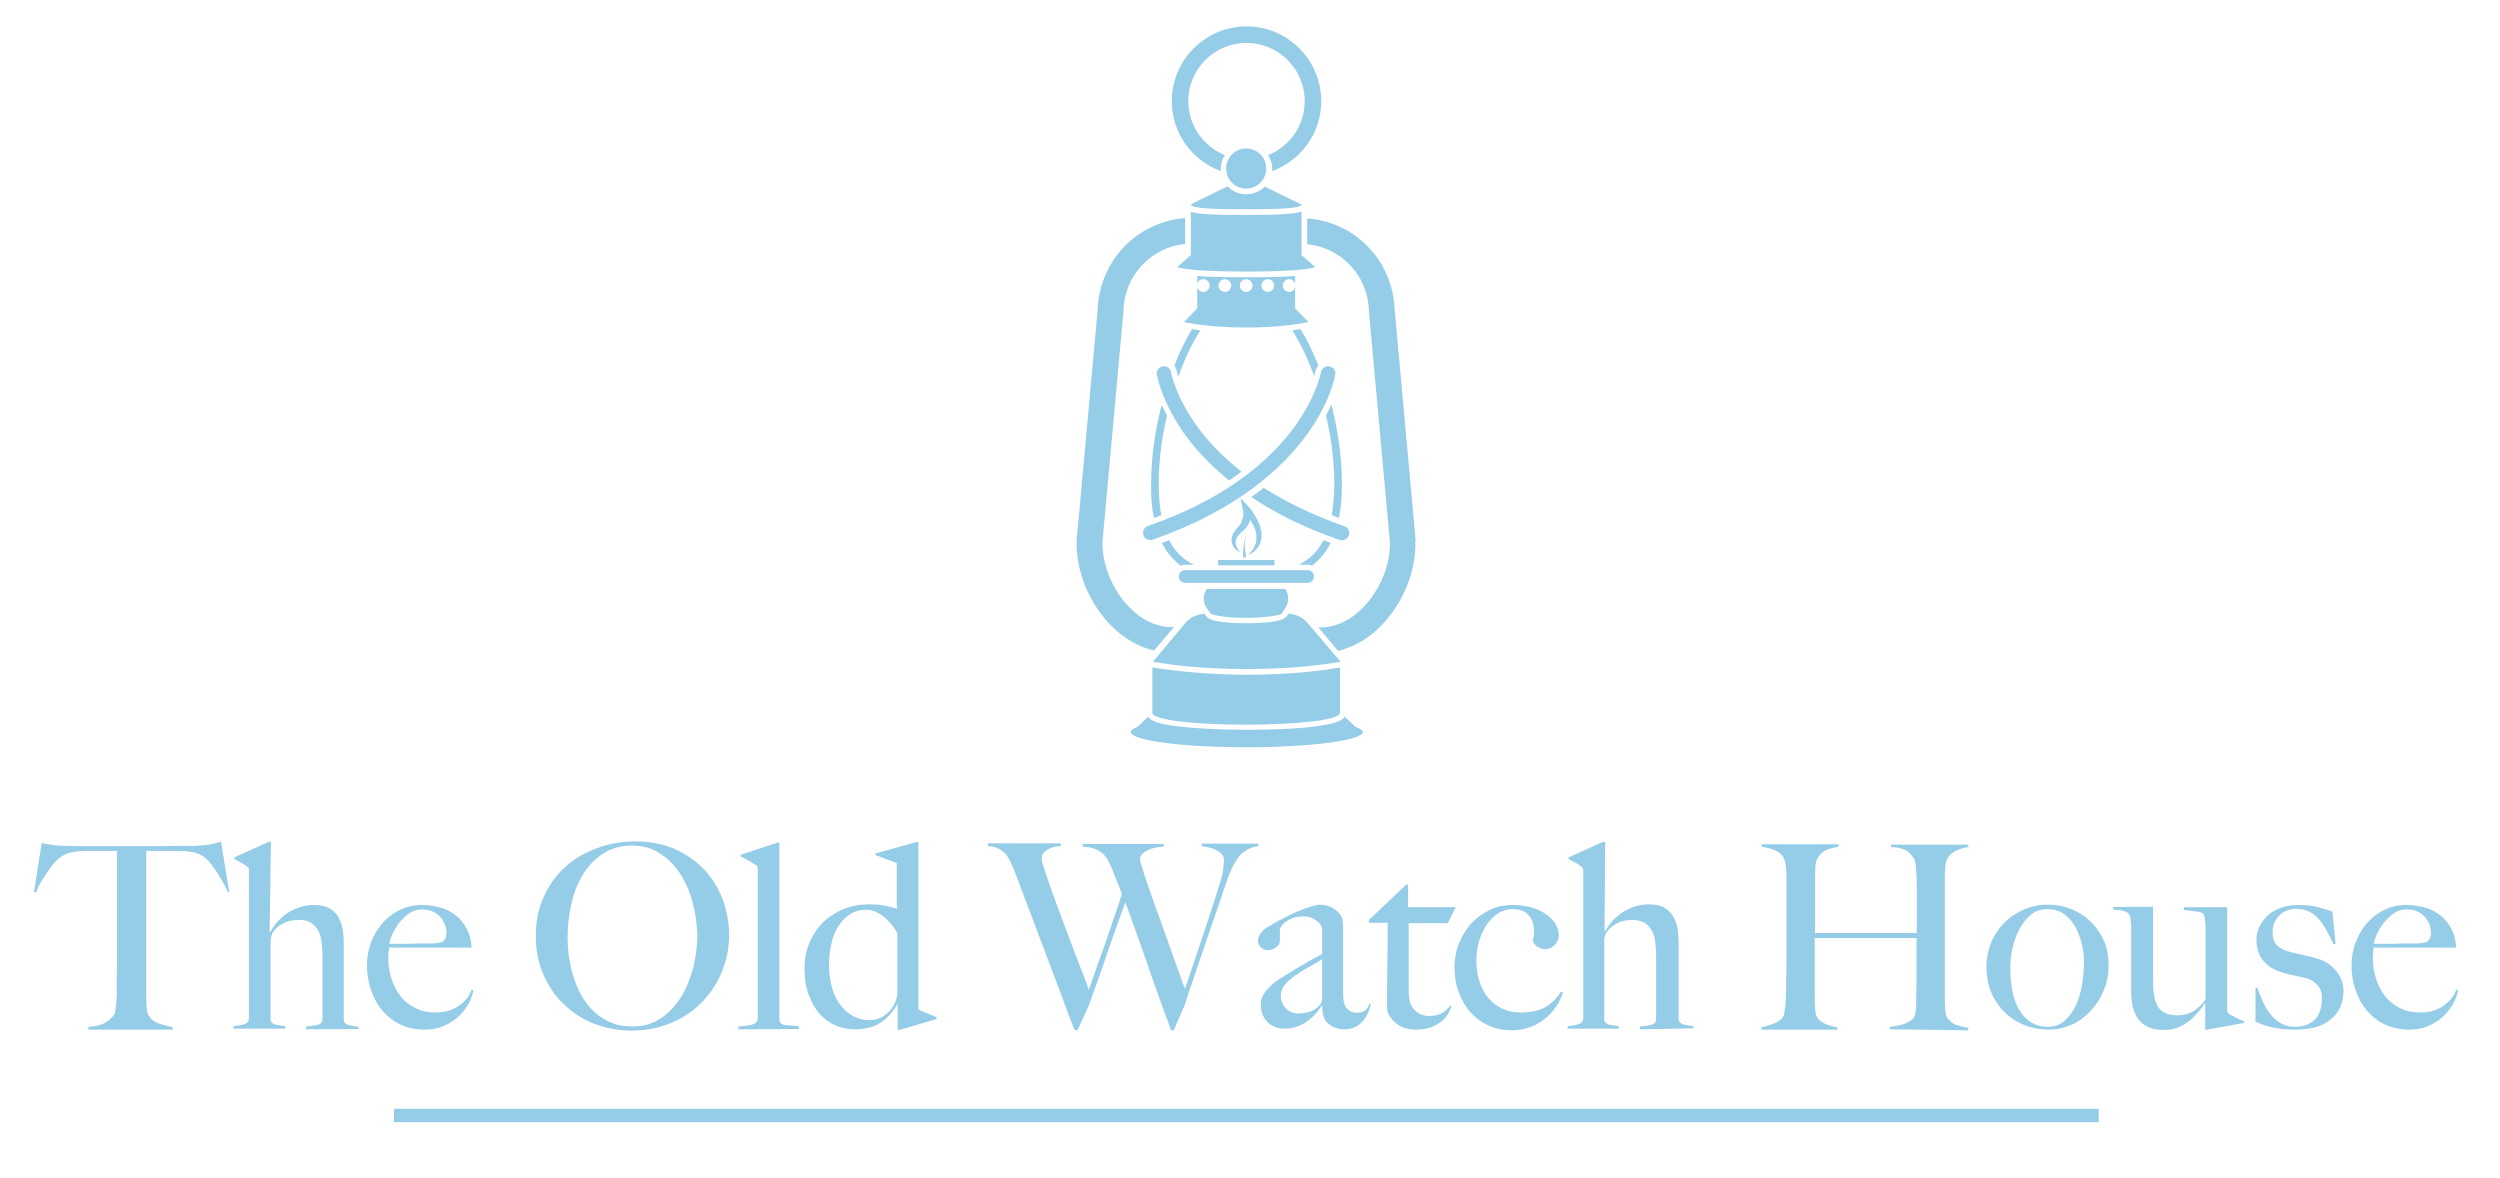 <?xml version="1.0" encoding="utf-8"?>
<!-- Generator: Adobe Illustrator 25.4.1, SVG Export Plug-In . SVG Version: 6.00 Build 0)  -->
<svg version="1.1" id="Layer_1" xmlns="http://www.w3.org/2000/svg" xmlns:xlink="http://www.w3.org/1999/xlink" x="0px" y="0px"
	 viewBox="0 0 786.2 370.5" style="enable-background:new 0 0 786.2 370.5;" xml:space="preserve">
<style type="text/css">
	.st0{fill:#95CDE8;}
</style>
<g>
	<g>
		<path class="st0" d="M71.7,280.6c-0.4-1-0.9-2-1.5-3s-1.2-2-1.8-3c-0.6-0.9-1.2-1.8-1.8-2.6c-0.6-0.8-1.1-1.4-1.5-1.7
			c-1.1-1.1-2.4-1.8-3.7-2.1c-1.3-0.4-3-0.6-5.1-0.6c-1,0-1.9,0-2.7,0s-1.5,0-2.3,0c-0.7,0-1.5,0-2.3,0s-1.8,0-3,0
			c0,1.3,0,3.2,0,5.5s0,4.8,0,7.3s0,5.1,0,7.5s0,4.5,0,6.2v18c0,1.6,0,3.1,0.1,4.5s0.3,2.4,0.8,3c0.8,1.2,2,2,3.4,2.4
			c1.5,0.4,2.8,0.8,4,1v0.8H27.8V323c1.4-0.2,2.8-0.4,4-0.8c1.3-0.4,2.6-1.3,3.8-2.7c0.3-0.3,0.5-0.7,0.6-1.3
			c0.1-0.6,0.2-1.3,0.3-2.1c0.1-0.8,0.1-1.6,0.2-2.6s0-1.8,0-2.7c0-0.8,0-1.8,0-3s0.1-2.6,0.1-4.1s0-3.1,0-4.7s0-3.2,0-4.6v-26.8
			c-1.1,0-2.1,0-3,0c-0.8,0-1.6,0-2.3,0s-1.4,0-2.2,0c-0.8,0-1.7,0-2.7,0c-2.1,0.1-3.7,0.3-5.1,0.7c-1.3,0.4-2.6,1.2-3.7,2.3
			c-0.4,0.4-0.9,0.9-1.5,1.7c-0.6,0.8-1.2,1.6-1.8,2.5s-1.2,1.9-1.8,2.9s-1,2-1.3,3l-0.7-0.2l2.4-15.4c1.2,0.3,2.4,0.5,3.4,0.6
			c1.1,0.2,2.6,0.3,4.6,0.3c2.1,0.1,3.9,0.1,5.5,0.1s3.2,0,4.7,0c1.5,0,3,0,4.6,0s3.4,0,5.4,0s3.8,0,5.3,0c1.6,0,3.2,0,4.7,0
			s3.1-0.1,4.7-0.1c1.6,0,3.5,0,5.5,0c1.8-0.1,3.3-0.2,4.4-0.4c1.2-0.2,2.4-0.6,3.6-0.9l2.6,15.8L71.7,280.6z"/>
		<path class="st0" d="M96.3,323.7v-0.9c1.5-0.1,2.7-0.3,3.6-0.5s1.5-0.8,1.5-1.7v-20.3c0-1.6-0.1-3-0.3-4.4
			c-0.2-1.3-0.6-2.5-1.2-3.5s-1.3-1.7-2.3-2.3s-2.2-0.8-3.7-0.8c-1.9,0-3.6,0.4-4.9,1.1c-1.4,0.7-2.4,1.7-3.2,2.8
			c-0.1,0.2-0.3,0.5-0.4,1s-0.3,1-0.3,1.4v24.9c0,0.5,0.1,0.9,0.4,1.1c0.3,0.3,0.6,0.5,1.1,0.6s0.9,0.2,1.5,0.3
			c0.5,0.1,1.1,0.1,1.6,0.2v0.8H73.4v-0.8c1.2-0.1,2.4-0.3,3.4-0.6c1-0.3,1.5-1,1.5-2v-46c0-0.4,0-0.8-0.1-1s-0.3-0.5-0.7-0.7
			c-0.4-0.4-1-0.7-1.7-1.1s-1.4-0.7-2.1-1.2v-0.5l10.9-4.9h0.6L84.8,293l0.2,0.1c0.4-0.8,1-1.6,1.7-2.6c0.8-1,1.8-1.9,2.9-2.8
			c1.2-0.9,2.5-1.6,4.1-2.2c1.5-0.6,3.2-0.9,5.1-0.9c1.8,0,3.3,0.3,4.5,0.9s2.2,1.5,2.9,2.6c0.7,1.1,1.2,2.4,1.5,3.9
			s0.4,3.2,0.4,4.9v23.9c0,0.4,0.2,0.7,0.5,1s0.7,0.5,1.2,0.6s1,0.2,1.5,0.3c0.5,0.1,1.1,0.2,1.5,0.2v0.7L96.3,323.7L96.3,323.7z"/>
		<path class="st0" d="M147.5,315.4c-0.8,1.5-1.8,2.8-3.1,4.1c-1.3,1.2-2.9,2.3-4.7,3.1c-1.8,0.8-3.8,1.2-6,1.2
			c-2.8,0-5.3-0.5-7.5-1.5c-2.3-1-4.2-2.5-5.8-4.3c-1.6-1.9-2.8-4-3.7-6.6c-0.9-2.5-1.3-5.2-1.3-8c0-2.3,0.4-4.5,1.2-6.8
			c0.8-2.2,2-4.3,3.4-6s3.3-3.2,5.4-4.3c2.1-1.1,4.5-1.7,7.1-1.7c2.1,0,4.1,0.3,6,0.8s3.5,1.4,4.9,2.5s2.5,2.5,3.4,4.2
			s1.4,3.6,1.5,5.9h-26c0,0.4,0,0.9-0.1,1.5s-0.1,1.1-0.1,1.7c0,2.3,0.3,4.4,1,6.5c0.6,2.1,1.6,3.9,2.8,5.5c1.2,1.6,2.8,2.8,4.7,3.8
			s4.1,1.4,6.6,1.4c2.7,0,5.1-0.7,7.1-2.1s3.4-3.1,4-5.1l0.6,0.2C148.7,312.6,148.2,313.9,147.5,315.4z M138.2,288.1
			c-1.4-1.4-3.2-2.1-5.5-2.1c-1.5,0-2.9,0.4-4.1,1.3c-1.2,0.9-2.3,1.9-3.2,3.1c-0.9,1.2-1.6,2.4-2.1,3.6s-0.8,2.1-0.9,2.8
			c1.2,0,2.3,0,3.3,0s1.9,0,2.9,0c0.9,0,1.9-0.1,3-0.1c1,0,2.2,0,3.4,0c0.8,0,1.6,0,2.3-0.1s1.3-0.2,1.9-0.4
			c0.4-0.4,0.7-0.8,0.9-1.2c0.2-0.4,0.3-0.9,0.3-1.7C140.3,291.2,139.6,289.5,138.2,288.1z"/>
		<path class="st0" d="M226.8,306.1c-1.6,3.7-3.8,6.9-6.6,9.6s-6,4.8-9.7,6.2c-3.7,1.5-7.6,2.2-11.8,2.2c-4.1,0-8-0.7-11.7-2.1
			s-6.9-3.5-9.6-6.1c-2.8-2.6-4.9-5.8-6.5-9.4s-2.4-7.7-2.4-12c0-4.6,0.8-8.8,2.5-12.5s3.9-6.8,6.8-9.4c2.8-2.6,6.2-4.5,10-5.9
			s7.8-2.1,12-2.1c4.6,0,8.7,0.8,12.4,2.4c3.6,1.6,6.7,3.8,9.3,6.5c2.5,2.7,4.5,5.9,5.8,9.4c1.3,3.6,2,7.3,2,11.2
			C229.3,298.4,228.4,302.4,226.8,306.1z M217.9,284.2c-0.8-3.4-2.1-6.4-3.8-9.1s-3.8-4.9-6.4-6.6c-2.5-1.7-5.5-2.6-9-2.6
			s-6.6,0.9-9.1,2.6c-2.6,1.7-4.7,3.9-6.3,6.6c-1.7,2.7-2.9,5.8-3.6,9.2c-0.8,3.4-1.2,6.9-1.2,10.4c0,3.7,0.4,7.2,1.3,10.6
			s2.1,6.4,3.8,9s3.8,4.7,6.4,6.2c2.6,1.6,5.6,2.3,9,2.3s6.4-0.9,8.9-2.6s4.6-4,6.3-6.7s2.9-5.8,3.8-9.2c0.8-3.4,1.3-6.8,1.3-10.2
			C219.2,290.9,218.8,287.6,217.9,284.2z"/>
		<path class="st0" d="M232.2,323.7v-0.9c2.5-0.2,4.1-0.4,4.9-0.8c0.8-0.4,1.2-1,1.2-1.8v-46.6c0-0.4,0-0.8-0.1-1s-0.3-0.5-0.7-0.7
			c-0.5-0.3-1.2-0.7-2.2-1.3c-1-0.6-1.8-1-2.4-1.3v-0.5l11.6-3.8h0.6v55.5c0,0.5,0.1,0.9,0.4,1.2c0.2,0.3,0.6,0.5,1.1,0.6
			s1.1,0.2,1.9,0.2c0.8,0,1.7,0.1,2.7,0.2v0.9L232.2,323.7L232.2,323.7z"/>
		<path class="st0" d="M282.8,323.9h-0.5v-8.1h-0.1c-1.6,2.7-3.4,4.7-5.6,6c-2.1,1.3-4.8,1.9-8,1.9c-2,0-3.9-0.4-5.8-1.2
			c-1.9-0.8-3.5-2-5-3.6c-1.5-1.7-2.6-3.7-3.5-6.1s-1.3-5.2-1.3-8.3c0-2.8,0.5-5.4,1.5-7.9c1-2.4,2.4-4.6,4.2-6.4s4-3.2,6.5-4.3
			c2.5-1,5.3-1.5,8.4-1.5c1.6,0,3.1,0.1,4.6,0.4s2.7,0.6,3.9,1c-0.1-0.8-0.1-1.9-0.1-3.3s0-2.8,0-4.3s0-2.8,0-4c0-1.3,0-2.2,0-2.8
			l-6.7-2.5v-0.5l12.9-3.6h0.6v52.6c0.4,0.3,1.2,0.6,2.4,1.1c1.2,0.5,2.3,0.9,3.3,1.4v0.6L282.8,323.9z M282.2,293.5
			c-1.2-2.2-2.7-4-4.5-5.4c-1.8-1.3-3.5-2-5.1-2c-2.1,0-3.9,0.5-5.4,1.5s-2.7,2.3-3.7,3.9s-1.7,3.5-2.1,5.6
			c-0.5,2.1-0.7,4.3-0.7,6.5s0.3,4.4,0.8,6.4c0.5,2.1,1.3,3.9,2.4,5.5s2.4,2.9,4,3.8c1.6,1,3.4,1.5,5.6,1.5s4.1-0.8,5.7-2.3
			s2.6-3.4,3-5.8L282.2,293.5L282.2,293.5z"/>
		<path class="st0" d="M392.1,267.3c-0.9,0.6-1.5,1-1.7,1.2s-0.4,0.4-0.7,0.8c-0.3,0.4-0.7,0.9-1.1,1.6s-0.9,1.5-1.4,2.6
			s-1,2.4-1.5,3.9c-0.9,2.6-1.9,5.6-3,8.8s-2.3,6.5-3.4,9.9c-1.2,3.4-2.3,6.8-3.5,10.3c-1.2,3.4-2.3,6.7-3.3,9.8l-3.4,7.8h-0.8
			c-1.5-3.9-2.8-7.6-4.1-11.2c-1.3-3.6-2.5-7-3.6-10.3s-2.3-6.5-3.4-9.6s-2.2-6.2-3.3-9.2c-0.9,2.5-1.8,5.1-2.8,7.8
			c-1,2.7-1.9,5.5-2.9,8.3s-1.9,5.6-2.9,8.3c-1,2.7-1.9,5.4-2.8,7.9l-3.6,7.9h-1c-1.7-4.4-3.3-8.5-4.7-12.5
			c-1.5-3.9-2.9-7.7-4.3-11.4c-1.4-3.6-2.7-7.2-4-10.6s-2.6-6.9-3.9-10.3c-0.4-1-0.7-1.9-1-2.7c-0.3-0.8-0.6-1.5-0.8-2.1
			c-0.2-0.6-0.5-1.3-0.8-1.9s-0.6-1.2-0.9-1.9c-0.2-0.3-0.4-0.7-0.7-1.2c-0.3-0.5-0.7-1-1.3-1.4c-0.5-0.5-1.2-0.9-1.9-1.2
			c-0.8-0.4-1.7-0.6-2.9-0.6v-0.9h22.9v0.8c-0.3,0-0.7,0.1-1.4,0.2c-0.6,0.1-1.3,0.3-2,0.6c-0.7,0.3-1.3,0.7-1.8,1.2
			s-0.8,1.3-0.8,2.2c0,0.5,0.3,1.6,0.9,3.4s1.3,3.9,2.2,6.4c0.9,2.5,1.9,5.3,3,8.2c1.1,3,2.2,5.9,3.3,8.8c1.1,2.9,2.1,5.6,3.1,8.1
			s1.8,4.6,2.3,6.2c0.2-0.4,0.6-1.5,1.2-3.4s1.5-4.1,2.4-6.8c1-2.7,2.1-5.8,3.2-9.2c1.2-3.4,2.4-7,3.6-10.7
			c-0.8-2.2-1.5-4.1-2.2-5.7c-0.6-1.7-1.3-3.3-2.1-4.8c-0.2-0.4-0.5-0.9-0.9-1.4s-0.8-1-1.5-1.4c-0.6-0.5-1.4-0.8-2.3-1.1
			s-2-0.5-3.3-0.5v-0.9H366v0.8c-0.3,0.1-0.9,0.1-1.7,0.2c-0.8,0.1-1.7,0.3-2.5,0.6c-0.8,0.3-1.6,0.7-2.3,1.3c-0.7,0.5-1,1.2-1,2
			c0,0.3,0.3,1.4,0.9,3.3s1.3,4.1,2.3,6.8c0.9,2.7,1.9,5.6,3.1,8.7c1.1,3.1,2.2,6.1,3.2,9s2,5.5,2.8,7.8s1.4,4,1.8,5
			c0.2-0.4,0.4-1.2,0.9-2.4c0.4-1.2,0.9-2.7,1.5-4.5s1.3-3.7,2-5.9c0.7-2.2,1.5-4.4,2.2-6.6s1.5-4.5,2.2-6.7s1.4-4.3,2-6.3
			c0.8-2.5,1.2-4.3,1.3-5.4c0.1-1.1,0.2-2,0.2-2.5c0-0.8-0.2-1.5-0.7-2s-1.1-0.9-1.8-1.3c-0.7-0.4-1.5-0.6-2.3-0.8
			c-0.8-0.2-1.5-0.3-2.2-0.4v-0.8h17.8v0.8C394.2,266.3,393.1,266.7,392.1,267.3z"/>
		<path class="st0" d="M430.1,318.7c-0.4,1-1,1.9-1.7,2.6c-0.7,0.8-1.5,1.4-2.5,1.8c-0.9,0.4-2,0.6-3.1,0.6c-1.8,0-3.5-0.5-4.9-1.6
			s-2.1-3-2.1-5.7l-0.2-0.1c-0.4,0.7-1,1.5-1.7,2.3c-0.7,0.9-1.6,1.7-2.6,2.4c-1,0.8-2.1,1.4-3.3,1.8c-1.2,0.5-2.6,0.7-4,0.7
			c-0.9,0-1.7-0.1-2.6-0.4s-1.7-0.7-2.4-1.3c-0.7-0.6-1.3-1.4-1.8-2.4s-0.7-2.2-0.7-3.6c0-1.5,0.6-3,1.8-4.4
			c1.2-1.4,2.7-2.7,4.5-3.8c1.8-1.1,3.4-2.1,4.7-2.9c1.4-0.8,2.6-1.5,3.6-2.1s1.9-1.1,2.7-1.5s1.4-0.8,2-1.1v-8
			c0-0.1-0.1-0.4-0.3-0.8c-0.2-0.4-0.5-0.8-1-1.3c-0.5-0.4-1.1-0.8-1.9-1.2c-0.8-0.4-1.9-0.5-3.2-0.5c-0.9,0-1.7,0.2-2.6,0.4
			c-0.8,0.3-1.6,0.7-2.2,1.1c-0.6,0.5-1.2,0.9-1.5,1.4s-0.6,0.9-0.6,1.2v3.6c0,0.8-0.4,1.4-1.2,2c-0.8,0.6-1.6,0.9-2.6,0.9
			c-0.9,0-1.6-0.3-2.2-0.9s-0.9-1.3-0.9-2.1c0-0.6,0.2-1.2,0.5-1.8c0.3-0.5,0.7-1,1.2-1.5c0.5-0.4,1-0.8,1.6-1.1
			c0.6-0.3,1.1-0.6,1.5-0.9c1.4-0.8,2.8-1.6,4.3-2.3c1.5-0.8,2.8-1.4,4.2-1.9c1.3-0.5,2.5-1,3.6-1.3s2-0.5,2.7-0.5
			c1.4,0,2.7,0.4,4,1.1c1.2,0.7,2.1,1.6,2.7,2.7c0.2,0.4,0.4,1,0.4,2c0.1,0.9,0.1,1.9,0.1,2.8c0,1.9,0,3.7,0,5.3s0,3.1,0,4.5
			s0,3,0,4.5s0,3.2,0,5.1c0,2.4,0.4,4,1.3,4.8c0.8,0.8,1.8,1.2,2.9,1.2c1.2,0,2.2-0.3,2.8-0.8c0.6-0.5,1-1.2,1.2-2h0.5
			C430.8,316.8,430.6,317.8,430.1,318.7z M415.8,301.6c-1,0.7-2.2,1.4-3.6,2.2c-1.5,0.8-2.9,1.6-4.3,2.6c-1.4,0.9-2.6,1.9-3.6,3
			s-1.5,2.4-1.5,3.8s0.5,2.7,1.5,3.8c1,1.1,2.2,1.7,3.8,1.7c1.4,0,2.6-0.2,3.7-0.5s2.1-0.9,3-1.9c0.6-0.6,1-1.3,1-2.3V301.6
			L415.8,301.6z"/>
		<path class="st0" d="M455.3,290.3H443v21.3c0,2.8,0.6,4.8,1.8,6c1.2,1.2,2.7,1.9,4.6,1.9c1.6,0,2.9-0.3,3.9-0.8s1.9-1.3,2.7-2.4
			l0.5,0.2c-0.3,0.8-0.8,1.7-1.3,2.6c-0.6,0.9-1.3,1.7-2.3,2.4c-0.9,0.7-2.1,1.3-3.3,1.7c-1.3,0.4-2.8,0.6-4.5,0.6
			c-1.1,0-2.2-0.2-3.3-0.5s-2-0.9-2.8-1.5c-0.8-0.7-1.5-1.4-2-2.3c-0.5-0.8-0.8-1.7-0.8-2.6c0-5.1,0-9.9,0.1-14.5s0.1-8.6,0.1-12.2
			h-5.9v-0.9l11.7-11.1h0.6v7.1h15L455.3,290.3z"/>
		<path class="st0" d="M489.3,316.7c-1,1.4-2.2,2.7-3.6,3.8c-1.4,1.1-3,2-4.7,2.6c-1.8,0.6-3.7,0.9-5.7,0.9c-2.6,0-5-0.5-7.2-1.5
			s-4.1-2.4-5.7-4.2c-1.6-1.8-2.8-3.9-3.7-6.4c-0.9-2.4-1.3-5-1.3-7.8c0-2.6,0.5-5.1,1.4-7.4s2.2-4.4,3.8-6.2
			c1.6-1.8,3.6-3.2,5.8-4.3c2.2-1.1,4.7-1.6,7.3-1.6c1.8,0,3.5,0.2,5.3,0.6c1.7,0.4,3.3,1.1,4.6,1.9c1.3,0.8,2.4,1.8,3.3,3
			c0.8,1.2,1.3,2.6,1.3,4.1c0,1.1-0.4,2.1-1.3,3c-0.8,0.8-1.8,1.3-3,1.3c-0.9,0-1.7-0.3-2.5-0.8c-0.7-0.5-1.2-1.2-1.4-2
			c0.3-0.8,0.4-1.7,0.4-2.8c0-2-0.5-3.7-1.6-5s-2.7-2-5-2c-1.7,0-3.2,0.4-4.6,1.3s-2.6,2-3.6,3.5s-1.8,3.2-2.4,5.1s-0.9,4-0.9,6.2
			c0,2.4,0.3,4.7,1,6.7c0.6,2,1.6,3.8,2.8,5.2s2.6,2.5,4.3,3.3c1.7,0.8,3.6,1.2,5.7,1.2c3.4,0,6-0.6,7.9-1.7s3.6-2.7,4.9-4.9
			l0.6,0.3C491,313.7,490.3,315.2,489.3,316.7z"/>
		<path class="st0" d="M515.7,323.7v-0.9c1.5-0.1,2.7-0.3,3.6-0.5s1.5-0.8,1.5-1.7v-20.3c0-1.6-0.1-3-0.3-4.4
			c-0.2-1.3-0.6-2.5-1.2-3.5c-0.6-1-1.3-1.7-2.3-2.3c-1-0.5-2.2-0.8-3.7-0.8c-1.9,0-3.6,0.4-4.9,1.1c-1.4,0.7-2.4,1.7-3.2,2.8
			c-0.1,0.2-0.3,0.5-0.4,1c-0.2,0.5-0.3,1-0.3,1.4v24.9c0,0.5,0.1,0.9,0.4,1.1s0.6,0.5,1.1,0.6s0.9,0.2,1.5,0.3
			c0.5,0.1,1.1,0.1,1.6,0.2v0.8H493v-0.8c1.2-0.1,2.4-0.3,3.4-0.6c1-0.3,1.5-1,1.5-2v-46c0-0.4,0-0.8-0.1-1s-0.3-0.5-0.7-0.7
			c-0.4-0.4-1-0.7-1.7-1.1s-1.4-0.7-2.1-1.2v-0.5l10.9-4.9h0.6l-0.2,28.1l0.2,0.1c0.4-0.8,1-1.6,1.7-2.6c0.8-1,1.8-1.9,2.9-2.8
			c1.2-0.9,2.5-1.6,4.1-2.2c1.5-0.6,3.2-0.9,5.1-0.9c1.8,0,3.3,0.3,4.5,0.9s2.2,1.5,2.9,2.6s1.2,2.4,1.5,3.9s0.4,3.2,0.4,4.9v23.9
			c0,0.4,0.2,0.7,0.5,1s0.7,0.5,1.2,0.6s1,0.2,1.5,0.3c0.5,0.1,1.1,0.2,1.5,0.2v0.7L515.7,323.7L515.7,323.7z"/>
		<path class="st0" d="M594.3,323.7v-0.8c2-0.2,3.7-0.5,5-1.1s2.2-1.2,2.7-1.9c0.1-0.2,0.2-0.5,0.3-1s0.2-1.1,0.2-1.7
			c0.1-0.6,0.1-1.3,0.1-2s0-1.4,0-2c0.1-1.8,0.1-3.6,0.1-5.5s0-3.8,0-5.4c0-1.7,0-3.2,0-4.5s0-2.3,0-2.8h-32v17.4
			c0,1.6,0,3.1,0.1,4.5c0.1,1.5,0.3,2.5,0.7,3.1c0.6,0.9,1.6,1.6,2.8,2.1s2.3,0.8,3.5,0.9v0.8h-23.9V323c1.3-0.2,2.6-0.6,3.9-1.1
			c1.2-0.5,2.2-1.1,2.8-1.9c0.2-0.3,0.4-0.7,0.5-1.3c0.1-0.6,0.2-1.3,0.3-2.1s0.2-1.7,0.2-2.6s0.1-1.9,0.1-2.7c0-0.8,0-1.8,0-3.1
			c0-1.3,0.1-2.7,0.1-4.3c0-1.5,0-3.1,0-4.7c0-1.7,0-3.2,0-4.7v-15.8c0-1,0-1.9,0-2.9s0-1.9-0.1-2.7c-0.1-0.8-0.2-1.6-0.4-2.3
			c-0.2-0.7-0.4-1.2-0.7-1.6c-0.8-0.9-1.7-1.6-2.8-2s-2.4-0.7-3.8-0.9v-0.8h24.2v0.8c-0.8,0.1-1.6,0.3-2.4,0.5
			c-0.9,0.2-1.7,0.6-2.3,1c-0.7,0.5-1.3,1.1-1.8,1.9s-0.8,1.8-0.8,3.1c-0.1,1.9-0.1,3.9-0.1,6.1s0,4.3,0,6.3c0,1.9,0,3.7,0,5.2
			s0,2.5,0,3h32c0-1.7,0-3.3,0-4.7c0-1.5,0-2.9,0-4.2s0-2.7,0-4.1s0-3-0.1-4.8c-0.1-1-0.1-2.1-0.2-3.2c-0.1-1.1-0.3-2-0.8-2.7
			c-1-1.5-2.1-2.4-3.3-2.7c-1.2-0.4-2.5-0.6-3.7-0.6v-0.8H619v0.8c-1.3,0.2-2.6,0.5-3.8,1.1s-2.2,1.4-2.8,2.5
			c-0.2,0.4-0.4,0.9-0.5,1.6s-0.2,1.4-0.2,2.3c-0.1,0.8-0.1,1.7-0.1,2.6s0,1.7,0,2.5v13.9c0,2,0,3.8,0,5.4s0,3.1,0,4.7
			c0,1.5,0,3.1,0,4.7s0,3.4,0,5.3c0,1.6,0,3,0.1,4.3s0.3,2.2,0.6,2.7c0.7,1.1,1.7,1.8,2.8,2.3c1.2,0.4,2.5,0.7,3.9,0.9v0.8
			L594.3,323.7L594.3,323.7z"/>
		<path class="st0" d="M661.5,311.6c-1,2.5-2.4,4.6-4.1,6.4c-1.7,1.8-3.7,3.3-6,4.3s-4.7,1.5-7.3,1.5c-2.1,0-4.3-0.4-6.6-1.1
			c-2.3-0.8-4.4-2-6.3-3.6c-1.9-1.7-3.5-3.8-4.7-6.3c-1.2-2.6-1.8-5.6-1.8-9c0-2.5,0.5-4.9,1.4-7.2c0.9-2.3,2.3-4.4,4-6.2
			c1.7-1.8,3.8-3.2,6.2-4.3c2.4-1.1,5.1-1.6,8-1.6c2.2,0,4.4,0.4,6.6,1.2c2.2,0.8,4.2,2,6,3.6s3.3,3.6,4.5,6s1.7,5.2,1.7,8.5
			C663.1,306.6,662.6,309.2,661.5,311.6z M654.9,297.8c-0.4-2.1-1.1-4-2-5.8s-2.1-3.2-3.6-4.4s-3.4-1.7-5.6-1.7
			c-1.8,0-3.4,0.5-4.8,1.6c-1.4,1.1-2.6,2.5-3.6,4.3s-1.8,3.7-2.3,5.9c-0.5,2.2-0.8,4.4-0.8,6.7c0,2.5,0.2,4.8,0.6,7.1
			c0.4,2.2,1.1,4.2,2.1,5.9s2.2,3,3.7,4s3.3,1.5,5.4,1.5c2.1,0,3.9-0.6,5.3-1.9c1.4-1.3,2.6-2.9,3.5-4.8s1.5-4,1.9-6.2
			s0.6-4.3,0.6-6.2C655.5,301.9,655.3,299.9,654.9,297.8z"/>
		<path class="st0" d="M694.1,323.8h-0.6v-8.2l-0.1-0.1c-0.6,0.9-1.3,1.9-2.2,2.9s-1.8,2-2.9,2.8c-1.1,0.8-2.3,1.5-3.6,2
			s-2.7,0.7-4.3,0.7c-3.5,0-6-1-7.7-3.1s-2.5-5.1-2.5-9V292c0-0.2,0-0.5,0-0.9s0-0.8-0.1-1.2c-0.1-0.4-0.1-0.8-0.1-1.1
			c0-0.4-0.1-0.6-0.2-0.8c-0.2-0.5-0.5-0.8-0.9-1.1c-0.4-0.2-0.9-0.4-1.3-0.5c-0.5-0.1-1-0.2-1.5-0.2s-1.1-0.1-1.5-0.1v-0.9h12.5
			v23.6c0,3.6,0.5,6.2,1.6,7.9c1.1,1.7,3.1,2.6,6.1,2.6c1.1,0,2.1-0.2,3-0.4c0.8-0.3,1.6-0.7,2.3-1.1c0.7-0.5,1.3-1,1.9-1.6
			c0.6-0.6,1.1-1.2,1.6-1.9v-23.1c0-0.5-0.1-1.2-0.2-2.1c-0.1-0.8-0.3-1.5-0.6-1.9c-0.6-0.3-1.5-0.5-2.6-0.6
			c-1.1-0.2-2.3-0.3-3.4-0.4v-0.9h13.6v32c0,0.4,0,0.8,0.1,1s0.3,0.5,0.7,0.7c0.5,0.3,1.2,0.6,2.1,1.1c0.9,0.4,1.7,0.8,2.4,1.1v0.5
			L694.1,323.8z"/>
		<path class="st0" d="M735.7,317.3c-0.8,1.5-2,2.8-3.4,3.8s-3,1.7-4.8,2.1s-3.7,0.6-5.7,0.6c-2.4,0-4.6-0.2-6.7-0.6
			c-2.1-0.4-4-1.1-5.8-1.9v-10.7h0.6c0.4,1.3,1,2.7,1.6,4.1s1.4,2.8,2.3,4c0.9,1.2,2,2.2,3.3,3s2.8,1.2,4.6,1.2
			c2.6,0,4.6-0.7,6.2-2.2c1.5-1.5,2.3-3.8,2.3-6.9c0-1.7-0.5-3.1-1.6-4.2s-2.5-1.9-4.3-2.2c-1.5-0.3-2.9-0.6-4.2-0.9
			s-2.6-0.7-3.6-1.1c-2-0.7-3.7-1.9-5-3.6s-1.9-3.8-1.9-6.2c0-1.7,0.4-3.2,1.1-4.5c0.7-1.3,1.7-2.5,2.8-3.5c1.2-1,2.6-1.7,4.1-2.2
			c1.6-0.5,3.2-0.8,5-0.8c2.3,0,4.3,0.2,6,0.6s3.4,0.9,4.9,1.5l1,10.1l-0.6,0.2c-0.8-1.6-1.5-3.1-2.3-4.5s-1.6-2.6-2.5-3.6
			s-2-1.8-3.1-2.3c-1.2-0.5-2.5-0.8-4-0.8c-0.9,0-1.8,0.2-2.7,0.5s-1.7,0.8-2.3,1.4c-0.7,0.6-1.2,1.4-1.7,2.3
			c-0.4,0.9-0.6,2-0.6,3.3c0,2,0.6,3.4,1.7,4.3c1.1,0.9,2.6,1.5,4.3,1.9c1.2,0.3,2.5,0.6,3.9,0.9s2.6,0.6,3.6,0.9
			c2.4,0.6,4.5,1.8,6.2,3.7c1.7,1.9,2.6,4.2,2.6,7C736.9,314,736.5,315.8,735.7,317.3z"/>
		<path class="st0" d="M771.6,315.4c-0.8,1.5-1.8,2.8-3.1,4.1c-1.3,1.2-2.9,2.3-4.7,3.1c-1.8,0.8-3.8,1.2-6,1.2
			c-2.8,0-5.3-0.5-7.5-1.5c-2.3-1-4.2-2.5-5.8-4.3c-1.6-1.9-2.8-4-3.7-6.6s-1.3-5.2-1.3-8c0-2.3,0.4-4.5,1.2-6.8
			c0.8-2.2,2-4.3,3.4-6c1.5-1.8,3.3-3.2,5.4-4.3c2.1-1.1,4.5-1.7,7.1-1.7c2.1,0,4.1,0.3,6,0.8s3.5,1.4,4.9,2.5s2.5,2.5,3.4,4.2
			s1.4,3.6,1.5,5.9h-26c0,0.4,0,0.9-0.1,1.5s-0.1,1.1-0.1,1.7c0,2.3,0.3,4.4,1,6.5c0.6,2.1,1.6,3.9,2.8,5.5s2.8,2.8,4.7,3.8
			s4.1,1.4,6.6,1.4c2.7,0,5.1-0.7,7.1-2.1s3.4-3.1,4-5.1l0.6,0.2C772.8,312.6,772.4,313.9,771.6,315.4z M762.3,288.1
			c-1.4-1.4-3.2-2.1-5.5-2.1c-1.5,0-2.9,0.4-4.1,1.3s-2.3,1.9-3.2,3.1s-1.6,2.4-2.1,3.6s-0.8,2.1-0.9,2.8c1.2,0,2.3,0,3.3,0
			s1.9,0,2.9,0c0.9,0,1.9-0.1,3-0.1c1,0,2.2,0,3.4,0c0.8,0,1.6,0,2.3-0.1s1.3-0.2,1.9-0.4c0.4-0.4,0.7-0.8,0.9-1.2
			c0.2-0.4,0.3-0.9,0.3-1.7C764.4,291.2,763.7,289.5,762.3,288.1z"/>
	</g>
	<rect x="123.9" y="348.7" class="st0" width="536.1" height="4.2"/>
	<g>
		<path class="st0" d="M418,115.2c-1.3-0.2-2.4,0.7-2.6,1.9c-0.1,0.3-5.5,31.4-54.4,48.3c-1.2,0.4-1.8,1.7-1.4,2.9
			c0.3,1,1.2,1.5,2.2,1.5c0.3,0,0.5,0,0.7-0.1c26.8-9.3,40.9-22.8,48.1-32.5c7.9-10.7,9.3-19.1,9.3-19.5
			C420.2,116.6,419.3,115.4,418,115.2z"/>
		<path class="st0" d="M365.7,115.2c-1.3,0.2-2.1,1.4-1.9,2.6c0.1,0.4,1.5,8.8,9.3,19.5c3,4.1,7.4,8.9,13.4,13.8
			c1.4-0.9,2.7-1.8,3.9-2.8c-6.1-4.8-10.4-9.5-13.4-13.5c-7.3-9.8-8.7-17.6-8.7-17.7C368.1,115.9,367,115,365.7,115.2z"/>
		<path class="st0" d="M422,169.9c1,0,1.8-0.6,2.2-1.5c0.4-1.2-0.2-2.5-1.4-2.9c-10.3-3.6-18.6-7.8-25.4-12.1c-1.2,1-2.5,2-3.9,2.9
			c7.3,4.9,16.4,9.6,27.8,13.5C421.5,169.9,421.7,169.9,422,169.9z"/>
		<path class="st0" d="M426.3,228.6l-3.4-3.2c-1,1.5-3.9,2.4-9.8,3.1c-5.5,0.7-13,1-21.1,1s-15.5-0.4-21.1-1
			c-5.9-0.7-8.9-1.6-9.8-3.1l-3.4,3.2c-1.4,0.5-2.1,1.1-2.1,1.6c0,2.7,16.3,4.8,36.5,4.8c20.1,0,36.5-2.2,36.5-4.8
			C428.4,229.6,427.6,229.1,426.3,228.6z"/>
		<path class="st0" d="M362.4,209.9v14.3c0,2.2,13.2,3.7,29.5,3.7c16.2,0,29.5-1.5,29.5-3.7v-14.3c-4.9,0.9-15.1,2.3-29.5,2.3
			C377.5,212.1,367.4,210.7,362.4,209.9z"/>
		<path class="st0" d="M378.4,91.8c-0.9,0-1.6-0.6-1.9-1.4V97l-4.2,4.3c3.4,0.7,10.2,1.7,19.6,1.7s16.2-1,19.6-1.7l-4.2-4.3v-6.6
			c-0.3,0.8-1,1.4-1.9,1.4c-1.1,0-2-0.9-2-2s0.9-2,2-2c0.9,0,1.6,0.6,1.9,1.4v-2.4c-3.8,0.3-9,0.4-15.4,0.4
			c-6.5,0-11.6-0.1-15.4-0.4v2.4c0.3-0.8,1-1.4,1.9-1.4c1.1,0,2,0.9,2,2S379.5,91.8,378.4,91.8z M398.7,87.8c1.1,0,2,0.9,2,2
			s-0.9,2-2,2s-2-0.9-2-2C396.7,88.7,397.6,87.8,398.7,87.8z M391.9,87.8c1.1,0,2,0.9,2,2s-0.9,2-2,2s-2-0.9-2-2
			C389.9,88.7,390.8,87.8,391.9,87.8z M385.2,87.8c1.1,0,2,0.9,2,2s-0.9,2-2,2s-2-0.9-2-2C383.2,88.7,384.1,87.8,385.2,87.8z"/>
		<path class="st0" d="M391.9,67.6c-10.3,0-15.2-0.2-17.4-1v13.6l-4.3,3.8c2.5,0.9,10.3,1.4,21.7,1.4s19.2-0.5,21.7-1.4l-4.3-3.8
			V66.5C407.1,67.3,402.3,67.6,391.9,67.6z"/>
		<path class="st0" d="M391.8,168.6c0,0-0.2,0.5-0.3,1.2c-0.2,0.7-0.4,1.8-0.5,2.8c0,0.5-0.1,1-0.1,1.5c0,0.2,0,0.5,0,0.7
			s0,0.3,0,0.5h1l0,0c-0.1-0.2-0.1-0.4-0.1-0.6c-0.1-0.2-0.1-0.4-0.1-0.7c-0.1-0.5-0.1-1-0.2-1.5c-0.1-1,0-2,0.1-2.8
			C391.8,169.1,391.8,168.6,391.8,168.6z"/>
		<rect x="383.1" y="176.1" class="st0" width="17.7" height="1.7"/>
		<path class="st0" d="M390.7,163.2c-0.1,0.3-0.1,0.5-0.2,0.7s-0.2,0.5-0.3,0.7c-0.1,0.2-0.3,0.5-0.4,0.6s-0.2,0.2-0.3,0.3l-0.3,0.4
			c-0.2,0.3-0.5,0.5-0.7,0.8s-0.4,0.6-0.6,0.9c-0.2,0.3-0.3,0.6-0.4,1s-0.2,0.7-0.2,1.1c-0.1,0.4,0,0.7,0.1,1.1l0.2,0.5
			c0.1,0.2,0.2,0.3,0.2,0.5c0.2,0.3,0.4,0.6,0.6,0.8s0.5,0.5,0.8,0.6c0.3,0.2,0.6,0.3,0.9,0.4c-0.2-0.2-0.5-0.4-0.6-0.7
			c-0.2-0.2-0.4-0.5-0.5-0.8s-0.3-0.5-0.3-0.8c0-0.1-0.1-0.3-0.1-0.4v-0.4c0-0.3,0-0.5,0.1-0.8s0.2-0.5,0.3-0.7
			c0.1-0.2,0.3-0.5,0.5-0.7s0.4-0.4,0.6-0.6c0.2-0.2,0.4-0.4,0.6-0.6l0.4-0.3c0.1-0.1,0.2-0.2,0.4-0.4c0.3-0.3,0.5-0.6,0.7-0.9
			c0.2-0.3,0.4-0.6,0.6-1c0.2-0.3,0.3-0.6,0.4-1c0.2,0.2,0.3,0.5,0.4,0.7c0.3,0.6,0.6,1.1,0.9,1.7c0.1,0.3,0.2,0.6,0.3,0.9
			c0.1,0.3,0.2,0.6,0.2,0.9c0.1,0.3,0.1,0.6,0.1,0.9c0,0.3,0,0.6,0,0.9s-0.1,0.6-0.1,0.9c-0.1,0.3-0.1,0.6-0.3,0.9
			c-0.1,0.3-0.2,0.6-0.4,0.9c-0.2,0.3-0.3,0.6-0.5,0.8c-0.2,0.3-0.4,0.5-0.6,0.8s-0.5,0.5-0.7,0.8c0.3-0.2,0.6-0.3,0.9-0.5
			s0.6-0.4,0.9-0.6c0.3-0.2,0.5-0.5,0.8-0.8c0.2-0.3,0.5-0.6,0.7-0.9c0.2-0.3,0.4-0.7,0.5-1c0.1-0.4,0.3-0.7,0.3-1.1
			c0.1-0.4,0.1-0.8,0.1-1.1c0-0.4,0-0.8,0-1.1c0-0.4-0.1-0.8-0.2-1.1c-0.1-0.4-0.2-0.7-0.3-1.1c-0.1-0.4-0.2-0.7-0.4-1
			c-0.1-0.3-0.3-0.7-0.5-1c-0.3-0.6-0.7-1.3-1.1-1.9c-0.2-0.3-0.4-0.6-0.6-0.9c-0.2-0.3-0.4-0.6-0.7-0.9l-2.8-3l0.8,4
			c0.1,0.3,0.1,0.5,0.1,0.8s0,0.5,0,0.8C390.8,162.7,390.8,163,390.7,163.2z"/>
		<path class="st0" d="M383.9,53.8c0-0.2,0-0.5,0-0.7c0-1.6,0.5-3.1,1.3-4.3c-6.7-2.7-11.5-9.3-11.5-17c0-10.1,8.2-18.3,18.3-18.3
			c10.1,0,18.3,8.2,18.3,18.3c0,7.7-4.7,14.2-11.5,17c0.8,1.3,1.3,2.7,1.3,4.3c0,0.2,0,0.5,0,0.7c9-3.3,15.4-11.9,15.4-22
			c0-12.9-10.5-23.5-23.5-23.5c-12.9,0-23.5,10.5-23.5,23.5C368.5,41.9,374.9,50.5,383.9,53.8z"/>
		<path class="st0" d="M374.5,64.3c0,1.3,7.7,1.5,17.4,1.5s17.4-0.2,17.4-1.5l-2.9-1.4l-8.7-4.2c-1.5,1.5-3.5,2.4-5.8,2.4
			s-4.3-0.9-5.8-2.5l-8.7,4.2L374.5,64.3z"/>
		<path class="st0" d="M391.9,59.3c3.5,0,6.3-2.8,6.3-6.3s-2.8-6.3-6.3-6.3s-6.3,2.8-6.3,6.3S388.4,59.3,391.9,59.3z"/>
		<path class="st0" d="M372.7,177.6h2.8c-3.2-1.5-5.9-3.9-7.8-7.7c-0.7,0.3-1.5,0.6-2.3,0.8c1.5,3.1,3.6,5.4,5.9,7.2
			C371.7,177.7,372.2,177.6,372.7,177.6z"/>
		<path class="st0" d="M370.1,116.9c0,0,0.1,0.6,0.4,1.6c2-5.4,4.3-10.5,7-14.6c-0.9-0.1-1.8-0.2-2.6-0.4c-2.1,3.4-4,7.3-5.6,11.5
			C369.7,115.5,370,116.1,370.1,116.9z"/>
		<path class="st0" d="M406.4,103.9c2.6,4.1,4.9,9,6.9,14.4c0.2-0.9,0.3-1.4,0.4-1.4c0.1-0.8,0.5-1.4,0.9-2c-1.7-4.2-3.5-8-5.6-11.4
			C408.2,103.6,407.4,103.7,406.4,103.9z"/>
		<path class="st0" d="M362.9,162.9c0.8-0.3,1.5-0.6,2.3-0.9c-0.5-2.9-0.8-6.2-0.8-10c0-6.8,0.9-14.2,2.6-21.3
			c-0.6-1.2-1.2-2.3-1.7-3.3c-2.1,8.1-3.3,16.6-3.3,24.6C361.9,156.2,362.2,159.8,362.9,162.9z"/>
		<path class="st0" d="M417,130.6c1.7,7.2,2.6,14.6,2.6,21.4c0,3.8-0.3,7.2-0.8,10c0.7,0.3,1.5,0.6,2.3,0.9
			c0.6-3.1,0.9-6.7,0.9-10.9c0-8-1.2-16.6-3.3-24.8C418.2,128.4,417.6,129.5,417,130.6z"/>
		<path class="st0" d="M418.5,170.7c-0.8-0.3-1.5-0.5-2.3-0.8c-1.9,3.8-4.6,6.1-7.8,7.7h2.8c0.5,0,1,0.1,1.4,0.3
			C414.9,176.1,416.9,173.8,418.5,170.7z"/>
		<path class="st0" d="M411.2,179.3h-38.5c-1.1,0-2,0.9-2,2s0.9,2,2,2h38.5c1.1,0,2-0.9,2-2S412.3,179.3,411.2,179.3z"/>
		<path class="st0" d="M369.2,197.2h-0.8c-4.6,0-9.4-2.2-13.3-6.3c-5.3-5.4-8.5-13.4-8.4-20.5l6.6-72.4v-0.3
			c0.3-11.1,8.7-19.9,19.4-21v-8.1c-6.9,0.5-13.4,3.4-18.5,8.3c-5.5,5.4-8.7,12.6-9,20.4l-6.6,72.5v0.3c-0.3,9.3,3.8,19.4,10.6,26.4
			c4,4.2,8.8,6.9,13.7,8.1L369.2,197.2z"/>
		<path class="st0" d="M445.2,170l-6.6-72.6c-0.3-7.7-3.4-15-9-20.4c-5-4.9-11.5-7.8-18.5-8.3v8.1c10.8,1.1,19.1,9.9,19.4,21v0.1
			l6.6,72.6c0.2,7-3.1,15.1-8.4,20.5c-4,4.1-8.7,6.3-13.3,6.3h-0.8l6.2,7.4c4.9-1.2,9.7-3.9,13.7-8.1c6.8-7,10.9-17.1,10.6-26.4
			L445.2,170z"/>
		<path class="st0" d="M411.3,196c-1.5-1.8-3.7-2.9-6.1-3l-0.7,1l0,0c-0.8,0.9-3.5,2-12.5,2s-11.7-1.1-12.5-2l0,0l-0.7-1
			c-2.3,0.1-4.6,1.2-6.1,3l-10.1,12.1c5.5,1,15.7,2.3,29.5,2.3s24-1.3,29.5-2.3L411.3,196z"/>
		<path class="st0" d="M380.8,193c0,0.4,4.8,1.3,11.1,1.3c6.3,0,11.1-0.9,11.1-1.3l1.1-1.6c1.3-1.9,1.4-4.3,0.1-6.2h-24.7
			c-1.3,1.9-1.2,4.4,0.1,6.2L380.8,193z"/>
	</g>
</g>
</svg>
